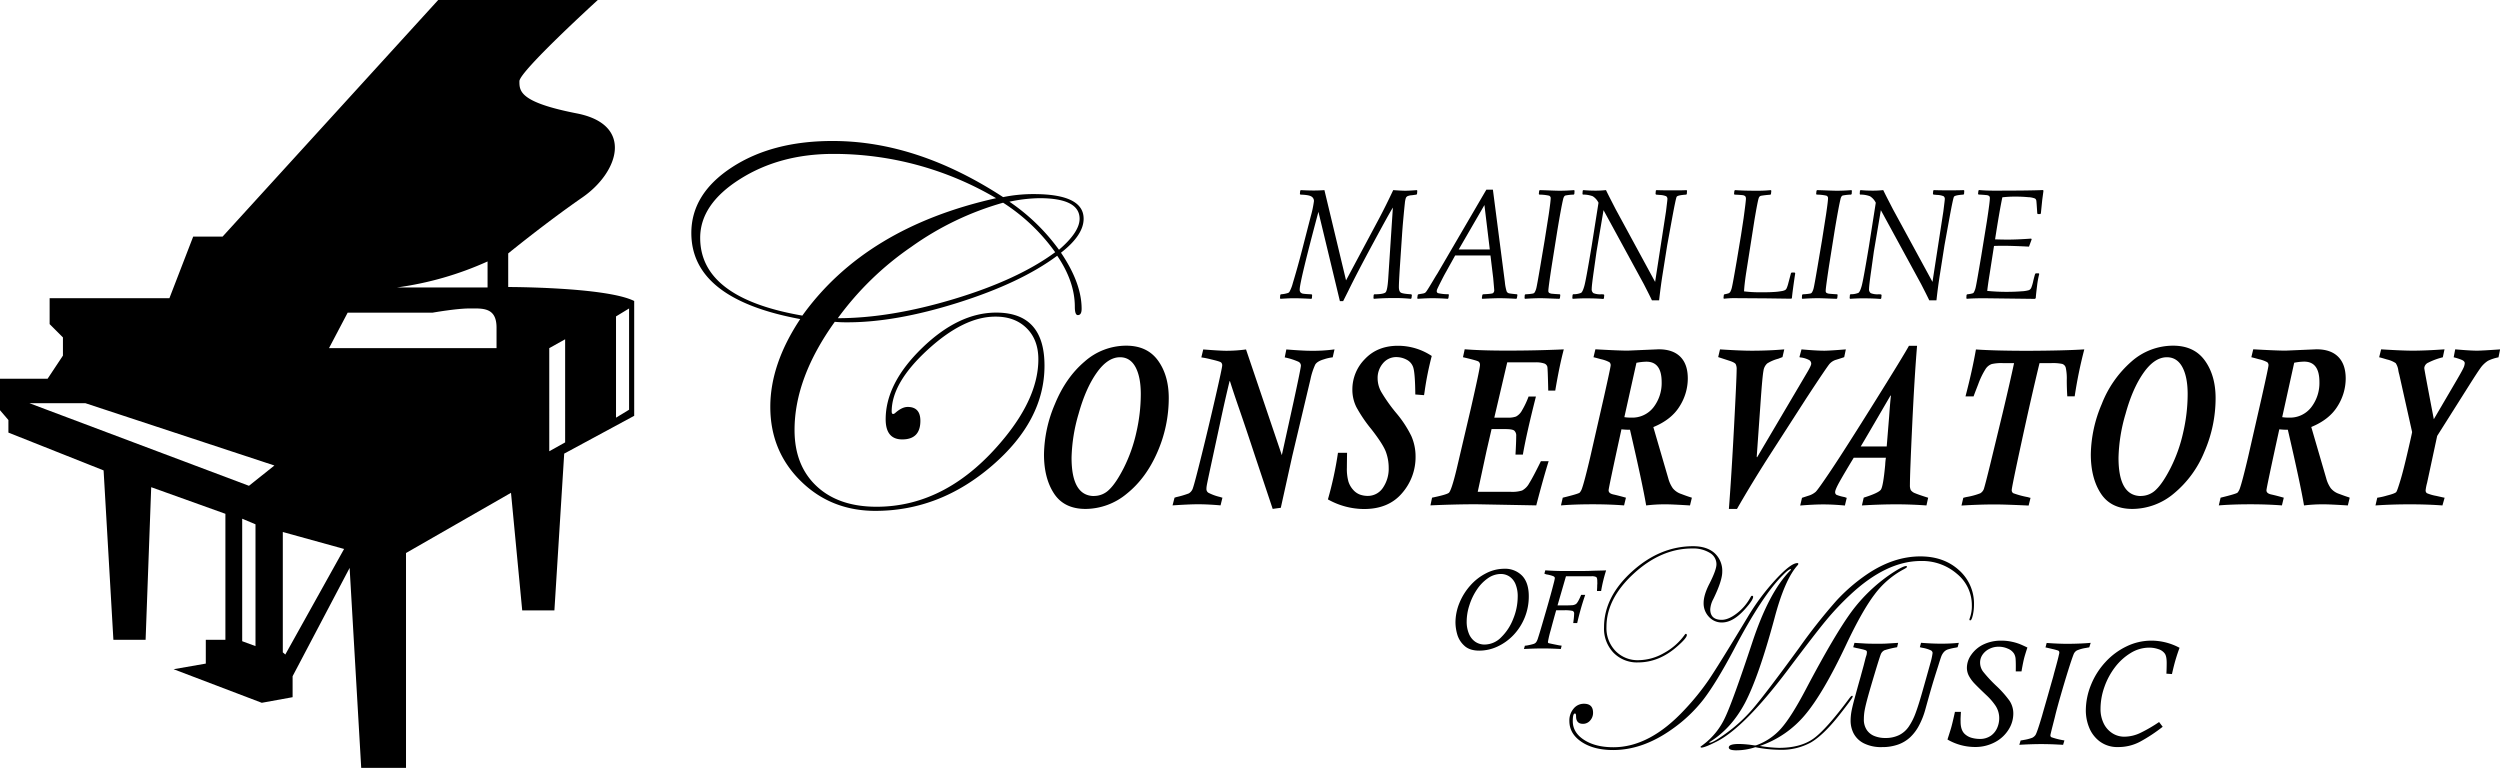 <svg xmlns="http://www.w3.org/2000/svg" viewBox="0 0 1147.95 352.58"><g id="Layer_2" data-name="Layer 2"><g id="Layer_2-2" data-name="Layer 2"><path d="M233.36,131.79V116.36s17.35-14.15,34.07-25.72,23.78-33.43-2.57-38.57S238.5,41.79,238.5,37.29,274.5,0,274.5,0H201.21l-99,108.64H88.71L77.79,136.93h-55v11.89l6.11,6.11v8.36L21.86,173.9H0v14.46l3.86,4.5v5.78L47.57,216l4.5,77.79H66.86l2.57-70.08,34.07,12.22v57.86h-9v10.92l-14.79,2.58,40.5,15.42,14.15-2.57V310.5l26.18-49.73,5.32,91.81h20.57V253.93l48.21-27.64,5.15,54h14.78l4.5-72,32.14-17.36V138.21C278.36,131.79,233.36,131.79,233.36,131.79Zm-9.48-11.74V132H182.25A149.59,149.59,0,0,0,223.88,120.05ZM117.32,296.68l-6.11-2.25V238.18l6.11,2.57Zm-3-73.61L13.5,185.14H39.21L126,213.75ZM131,300.55l-1.14-1V244.29L158,252.07Zm97-140.69H151.07l8.57-16.29h39s10.93-1.93,16.93-1.93S228,141,228,150.43Zm31.5,43.28-7.29,4.07V159.86l7.29-4.07Zm29.36-15-6,3.65v-46.5l6-3.65Z"/><path d="M588,137.21l-.26-.28.13-1.52.29-.28a12.55,12.55,0,0,0,3.34-.63,1.45,1.45,0,0,0,.58-.49,17.45,17.45,0,0,0,1.59-4.11q2.08-6.84,4.12-14.71l4.06-15.77a48.81,48.81,0,0,0,1.49-7.06,2.37,2.37,0,0,0-1.19-2.14c-.79-.5-2.45-.78-5-.85l-.26-.28.13-1.51.3-.28q3.3.18,5.93.18c1.71,0,3.34-.06,4.9-.18l9.93,41.44,15.27-28.58q2.86-5.39,6.39-12.86c2.6.19,4.44.28,5.52.28s3-.09,5.32-.28l.22.28-.13,1.51-.29.28-2.07.28a5.68,5.68,0,0,0-2.11.48,1.77,1.77,0,0,0-.68.84,10.85,10.85,0,0,0-.44,2.35q-.21,1.82-.65,6.57t-.66,8.24l-.95,14.11q-.48,7.42-.48,9.52c0,1.38.31,2.26.94,2.62s2.2.61,4.74.75l.29.32-.17,1.48-.29.28a74.81,74.81,0,0,0-8.2-.35c-2.94,0-5.86.11-8.76.35l-.23-.28.1-1.52.29-.28c2.94,0,4.68-.34,5.22-.94s.93-2.68,1.17-6.22l2.14-32.66q-1.65,2.59-9.15,16.5t-11.28,21.67l-2.4,4.78h-1.5l-9.86-41q-8.6,32.17-8.59,35.68a1.93,1.93,0,0,0,.4,1.35,2.07,2.07,0,0,0,1.27.58c.57.1,1.84.19,3.81.28l.23.28-.1,1.52-.29.28-1.17-.07q-4.38-.21-6.65-.21Q592.26,136.93,588,137.21Z"/><path d="M651,137.21l-.23-.28.23-1.55.29-.25,1.88-.31a3.59,3.59,0,0,0,1.1-.32,2.22,2.22,0,0,0,.62-.59c.22-.29.7-1,1.46-2.25s1.75-2.89,3-5l.72-1.13,22.44-38.45h3L691,129.48a21,21,0,0,0,.81,4.28,1.6,1.6,0,0,0,1.07.92c.48.11,1.71.27,3.7.45l.2.28-.26,1.52-.29.28q-4.54-.28-7.82-.28c-1.47,0-4.06.09-7.75.28l-.23-.28.23-1.52.29-.28c2.68-.11,4.21-.29,4.59-.52a1.66,1.66,0,0,0,.57-1.51c0-.19-.16-2-.46-5.41l-1.26-10.4H668.19l-4.57,8.22c-.44.77-1.12,2.09-2.06,3.94s-1.48,3-1.63,3.35a3,3,0,0,0-.21.93.94.94,0,0,0,.64.89,21.1,21.1,0,0,0,4.75.48l.19.28-.22,1.55-.3.28q-3.75-.28-7.07-.28Q655,136.93,651,137.21Zm18.81-22.66h14.27l-2.46-20.4Z"/><path d="M716.46,135.41l-.17,1.52-.29.28-2.07-.07q-5.1-.21-6.46-.21-3.35,0-7.2.28l-.23-.28.1-1.52.32-.28a21.85,21.85,0,0,0,3.47-.35,1.49,1.49,0,0,0,.49-.24,1.92,1.92,0,0,0,.33-.39,7.89,7.89,0,0,0,.71-1.86c.24-1,.8-4.09,1.69-9.31l2.1-12.46,1.92-12.16q.87-6,.87-7.27a1.19,1.19,0,0,0-.73-1.24,20.52,20.52,0,0,0-4.49-.48l-.22-.28.16-1.51.29-.28,2.4.07c3.42.14,5.64.21,6.68.21q3.07,0,6.65-.28l.23.28-.1,1.51-.29.28a21.06,21.06,0,0,0-3.89.42,1.63,1.63,0,0,0-.49.43,4.08,4.08,0,0,0-.49,1.3q-.81,3.3-2.62,14.15l-2.63,16.5q-1.53,10-1.53,11.38a1.16,1.16,0,0,0,.33.9,3.13,3.13,0,0,0,1.55.44c.83.09,2,.17,3.41.24Z"/><path d="M722.23,137.21l-.26-.28.13-1.55.29-.28a9,9,0,0,0,3.6-.62c.5-.31,1-1.38,1.51-3.19s1.63-7.92,3.36-18.32L734,93.1a7.22,7.22,0,0,0-2.67-3,12.33,12.33,0,0,0-4.5-.74l-.19-.28.1-1.51.29-.28c1.58.16,3.51.25,5.8.25a43.76,43.76,0,0,0,4.61-.25c.22.49.91,1.89,2.08,4.18l2.36,4.6L760,129.45l5-32.42.51-4.25c.09-.7.13-1.15.13-1.33a1.47,1.47,0,0,0-.6-1.36,8.85,8.85,0,0,0-3-.58l-1.59-.14-.26-.28.13-1.51.26-.28c1.5.07,3.81.11,7,.11s5.52,0,6.84-.11l.23.28-.1,1.51-.26.28c-2.66.17-4.13.5-4.4,1s-.93,3.64-2,9.4l-2.34,12.82L763.42,126q-.87,5.47-1.59,11.9h-3.3c-.22-.49-.79-1.66-1.72-3.51l-2-3.93L736.31,96.5l-3.21,19-1.27,9q-.95,6.67-.94,8.11a2.17,2.17,0,0,0,.78,2,8.33,8.33,0,0,0,3.57.52c.3,0,.69,0,1.16.07l.23.25-.13,1.51-.29.32c-2.32-.19-4.67-.28-7.07-.28Q726.35,136.93,722.23,137.21Z"/><path d="M791.64,137.17l-.26-.24.17-1.52.26-.28a10.64,10.64,0,0,0,2.1-.52,2.3,2.3,0,0,0,.64-.67,8.33,8.33,0,0,0,.76-2.25q.42-1.75,2.14-11.76l2-12,1.17-7.69c.71-5.23,1.07-8.2,1.07-8.93a1.72,1.72,0,0,0-.35-1.24A2.36,2.36,0,0,0,800,89.6c-.67-.08-1.85-.16-3.54-.23l-.22-.31.16-1.48.32-.28q4,.28,9.67.28a61.24,61.24,0,0,0,6.71-.28l.26.28-.16,1.51-.26.32a42.74,42.74,0,0,0-4.36.49,1.56,1.56,0,0,0-.65.4,2.13,2.13,0,0,0-.41.83q-.48,1.44-1.91,9.9l-3.89,24.76q-.78,5.34-.88,8a59,59,0,0,0,6.75.42c2.74,0,4.93,0,6.55-.12a27.47,27.47,0,0,0,3.86-.41,5.06,5.06,0,0,0,1.77-.54,2.4,2.4,0,0,0,.6-.72,15,15,0,0,0,.81-2.46l1.2-4.53.29-.28h1.4l.26.32c-.83,5.5-1.33,9.3-1.53,11.41l-.29.28L811,137l-14.95-.1A41.05,41.05,0,0,0,791.64,137.17Z"/><path d="M843.8,135.41l-.16,1.52-.29.28-2.08-.07c-3.39-.14-5.55-.21-6.45-.21q-3.35,0-7.21.28l-.22-.28.09-1.52.33-.28a22.18,22.18,0,0,0,3.47-.35,1.49,1.49,0,0,0,.49-.24,2.3,2.3,0,0,0,.32-.39,7.47,7.47,0,0,0,.71-1.86c.24-1,.8-4.09,1.69-9.31l2.11-12.46,1.91-12.16q.88-6,.88-7.27a1.19,1.19,0,0,0-.73-1.24,20.62,20.62,0,0,0-4.49-.48l-.23-.28.16-1.51.29-.28,2.4.07q5.13.21,6.69.21,3.07,0,6.65-.28l.22.28-.09,1.51-.3.28a21.06,21.06,0,0,0-3.89.42,1.76,1.76,0,0,0-.49.43,3.9,3.9,0,0,0-.48,1.3q-.81,3.3-2.63,14.15l-2.63,16.5q-1.51,10-1.52,11.38a1.19,1.19,0,0,0,.32.9,3.22,3.22,0,0,0,1.56.44c.82.09,2,.17,3.41.24Z"/><path d="M849.57,137.21l-.26-.28.13-1.55.3-.28a9,9,0,0,0,3.6-.62c.49-.31,1-1.38,1.51-3.19s1.62-7.92,3.35-18.32l3.12-19.87a7.17,7.17,0,0,0-2.68-3,12.26,12.26,0,0,0-4.49-.74l-.2-.28.1-1.51.29-.28c1.58.16,3.52.25,5.81.25a43.57,43.57,0,0,0,4.6-.25c.22.49.91,1.89,2.08,4.18l2.37,4.6,18.16,33.37,5-32.42.52-4.25c.08-.7.13-1.15.13-1.33a1.47,1.47,0,0,0-.6-1.36,8.85,8.85,0,0,0-3-.58l-1.59-.14-.26-.28.13-1.51.26-.28q2.24.11,6.94.11,4.86,0,6.84-.11l.23.28-.1,1.51-.26.28c-2.66.17-4.12.5-4.39,1s-.94,3.64-2,9.4l-2.33,12.82L890.77,126q-.88,5.47-1.59,11.9h-3.31c-.22-.49-.79-1.66-1.72-3.51l-2-3.93L863.65,96.5l-3.21,19-1.26,9q-.95,6.67-.95,8.11a2.17,2.17,0,0,0,.78,2,8.33,8.33,0,0,0,3.57.52c.3,0,.69,0,1.17.07l.23.25-.13,1.51-.3.32q-3.46-.28-7.07-.28Q853.69,136.93,849.57,137.21Z"/><path d="M903.13,137.21l-.23-.28.1-1.52.32-.28a11.38,11.38,0,0,0,2.63-.49,1.28,1.28,0,0,0,.39-.38,8.41,8.41,0,0,0,.91-2.57q.39-1.65,2.46-13.91l2.6-16q1.4-9.14,1.39-10.75a1.46,1.46,0,0,0-.29-1,2.55,2.55,0,0,0-1.43-.45c-.75-.09-1.92-.18-3.5-.25l-.2-.28.17-1.51.29-.28c2.1.19,4.34.28,6.74.28q17.07,0,22.58-.28l.26.28c-.06.54-.26,2-.58,4.36l-.62,6.11-.26.28h-1.13l-.26-.28q-.33-5.34-.44-5.92a1.46,1.46,0,0,0-.59-.93,9.28,9.28,0,0,0-3.17-.62c-1.81-.17-3.65-.26-5.54-.26a50.66,50.66,0,0,0-6.29.32q-1.29,6.08-3.34,19.31c2.16.07,4.09.11,5.77.11q4.43,0,10.81-.46l.22.35-1.23,3.34q-7.56-.39-11.58-.39c-1,0-2.53,0-4.48.07l-2,12.82q-.89,5.55-1.11,7.83c3,.29,5.88.43,8.7.43s5.07-.09,7-.25a14.4,14.4,0,0,0,3.48-.54,2.23,2.23,0,0,0,1-1,19.11,19.11,0,0,0,1-3.43c.31-1.26.58-2.28.81-3l.3-.28h1.36l.23.28a38.69,38.69,0,0,0-1,5.49q-.51,4-.6,5.64l-.42.32-22.58-.28Q906.21,136.93,903.13,137.21Z"/><path d="M899.45,295.18l-.54,2a10,10,0,0,1-1.31.27,24.74,24.74,0,0,0-3.17.75,4.28,4.28,0,0,0-1.86,1.23,6.58,6.58,0,0,0-1.2,2.06c-.3.82-.76,2.25-1.39,4.29q-1.92,6-2.7,8.66c-.53,1.79-.93,3.18-1.21,4.18s-.93,3.29-1.93,6.9a35.51,35.51,0,0,1-2.91,7.5,20.75,20.75,0,0,1-4.11,5.51,16,16,0,0,1-5.59,3.36,21.53,21.53,0,0,1-7.27,1.16,17.62,17.62,0,0,1-8.49-1.77,10.72,10.72,0,0,1-4.62-4.51,12.72,12.72,0,0,1-1.39-5.81,24.5,24.5,0,0,1,.36-4.08c.25-1.42.72-3.43,1.42-6s1.63-6,2.82-10.16c.24-.92.49-1.82.73-2.7s.49-1.75.71-2.6.51-2,.87-3.43l.44-1.38a4.17,4.17,0,0,1,.07-.47,4.58,4.58,0,0,0,.06-.67.85.85,0,0,0-.47-.84,13,13,0,0,0-1.88-.55c-1-.23-1.73-.4-2.31-.49l-1.62-.4.58-2,5,.3c1.18.07,2.8.1,4.83.1,2.2,0,3.94,0,5.22-.1l5-.3-.47,2a43.38,43.38,0,0,0-5.8,1.39,3.46,3.46,0,0,0-1.72,1.9c-.44,1.19-1.34,4-2.68,8.46q-2.19,7.29-3.21,11t-1.44,5.91a23,23,0,0,0-.42,4.34,8.52,8.52,0,0,0,1.34,5,7.58,7.58,0,0,0,3.56,2.8,13.19,13.19,0,0,0,4.93.88,14,14,0,0,0,6.35-1.33,11.63,11.63,0,0,0,4.43-3.89,28.12,28.12,0,0,0,3.14-6.21q1.36-3.64,3.07-9.69,2.55-9,3.65-13a30.89,30.89,0,0,0,1.09-4.92,1.44,1.44,0,0,0-.86-1.23A15,15,0,0,0,883,297.5a7.93,7.93,0,0,1-1.44-.34l.54-2q5.13.4,8.79.4A80.06,80.06,0,0,0,899.45,295.18Z"/><path d="M897.67,326.87h2.75c-.07,1.17-.12,2.12-.15,2.84s0,1.29,0,1.7c0,2.53.62,4.38,1.85,5.57a7.66,7.66,0,0,0,3.41,1.86,14.07,14.07,0,0,0,3.4.46,8.68,8.68,0,0,0,5.29-1.51,8.6,8.6,0,0,0,2.91-3.7A11.14,11.14,0,0,0,918,330a10.37,10.37,0,0,0-1.68-5.92,28.43,28.43,0,0,0-4.23-4.89c-2.55-2.41-4.37-4.2-5.46-5.35a16.54,16.54,0,0,1-2.55-3.49,8,8,0,0,1-.92-3.72,10.33,10.33,0,0,1,1.93-5.87A14.42,14.42,0,0,1,910.6,296a18.48,18.48,0,0,1,8.39-1.82,21.68,21.68,0,0,1,4.82.5,23.48,23.48,0,0,1,3.61,1.06c.91.37,2.09.9,3.52,1.59q-1.14,3.47-1.54,5.07c-.27,1.08-.6,2.71-1,4.9l-.16,1H925.6q.07-3.72-.06-5.49a5.68,5.68,0,0,0-.71-2.63,5.92,5.92,0,0,0-2.87-2.33,10.27,10.27,0,0,0-4.21-.89,9.35,9.35,0,0,0-4.3,1,8.13,8.13,0,0,0-3.11,2.66,6.35,6.35,0,0,0-1.12,3.69,6.94,6.94,0,0,0,1.39,4.1,62.48,62.48,0,0,0,6,6.48,47.63,47.63,0,0,1,6.14,6.91,10.59,10.59,0,0,1,1.72,6,13.68,13.68,0,0,1-2.1,7.1,16.24,16.24,0,0,1-6.11,5.78A19,19,0,0,1,906.8,343a25.08,25.08,0,0,1-12.56-3.43q.94-2.93,1.41-4.47c.32-1,.63-2.19.94-3.49S897.27,328.75,897.67,326.87Z"/><path d="M960,295.18l-.64,2.05a2,2,0,0,1-.37.08l-.62.1a1.7,1.7,0,0,0-.39.09,16.91,16.91,0,0,0-4.26,1.15,3.42,3.42,0,0,0-1.51,1.67c-.61,1.52-1.46,4.05-2.57,7.6s-2.22,7.27-3.34,11.15-2,7.1-2.62,9.65c0,.11-.39,1.58-1.11,4.4s-1.07,4.33-1.07,4.53a1,1,0,0,0,.4.84,31.82,31.82,0,0,0,4.93,1.31l1.11.2-.6,2-4-.2c-2.19-.09-4.21-.13-6-.13q-4.47,0-10.11.33l.61-2A1,1,0,0,0,928,340l.54-.1c.22,0,.45-.07.67-.12a19.92,19.92,0,0,0,3.93-1,4,4,0,0,0,1.51-1.28q.76-1.17,3.09-9.06c.07-.27.47-1.7,1.22-4.3s1.22-4.22,1.4-4.87q.71-2.52,1.52-5.39c.55-1.91,1-3.4,1.23-4.45,1.21-4.34,2-7.3,2.32-8.86a3,3,0,0,0,.16-.94.9.9,0,0,0-.57-.91,22.58,22.58,0,0,0-2.63-.72c-1.54-.37-2.58-.61-3.14-.72l.54-2.05q5.43.4,9.83.4Q955.69,295.58,960,295.18Z"/><path d="M991.41,331.54l1.65,2.18a73,73,0,0,1-10.51,6.92,21.16,21.16,0,0,1-9.87,2.39,13.49,13.49,0,0,1-8.63-2.66,14.92,14.92,0,0,1-4.82-6.46,20.86,20.86,0,0,1-1.46-7.47,31.32,31.32,0,0,1,2.37-11.95A34.26,34.26,0,0,1,966.78,304a31.75,31.75,0,0,1,9.76-7.23,26.06,26.06,0,0,1,11.35-2.6,27.41,27.41,0,0,1,12.92,3.29q-.87,2.31-1.67,4.95c-.54,1.76-1.15,4.12-1.82,7.1l-2.55-.17c.09-1.7.13-3.34.13-4.93,0-2.11-.3-3.55-.9-4.34a5.68,5.68,0,0,0-2.94-2,12.81,12.81,0,0,0-4.15-.69,16.31,16.31,0,0,0-8.49,2.43,26.19,26.19,0,0,0-7.19,6.48,32.82,32.82,0,0,0-4.92,9.12,30.11,30.11,0,0,0-1.79,10,14.94,14.94,0,0,0,1.49,6.85,11,11,0,0,0,4,4.46,10,10,0,0,0,5.37,1.55,17.29,17.29,0,0,0,7.71-1.87A67.94,67.94,0,0,0,991.41,331.54Z"/><path d="M668.32,285.9a23.8,23.8,0,0,1,1.83-9.06,27.82,27.82,0,0,1,5-8,24.31,24.31,0,0,1,7.24-5.61,18.23,18.23,0,0,1,8.33-2.07,10.88,10.88,0,0,1,8.21,3.2q3.06,3.21,3.06,9.44a25.7,25.7,0,0,1-7.07,17.84,24.12,24.12,0,0,1-7.33,5.25,19.78,19.78,0,0,1-8.31,1.87q-4.59,0-7-2.37a11.07,11.07,0,0,1-3.18-5.22A20.69,20.69,0,0,1,668.32,285.9Zm5.15-.57a14.33,14.33,0,0,0,1,5.59,8.31,8.31,0,0,0,2.91,3.74,7.55,7.55,0,0,0,4.42,1.3,10.71,10.71,0,0,0,7.49-3.31,23.67,23.67,0,0,0,5.54-8.47,27,27,0,0,0,2.07-10.12,14.52,14.52,0,0,0-1-5.83,7.71,7.71,0,0,0-2.82-3.52,7.17,7.17,0,0,0-4-1.15,10.37,10.37,0,0,0-5.93,2,19.22,19.22,0,0,0-5,5.19,27.5,27.5,0,0,0-3.41,7.09A24.47,24.47,0,0,0,673.47,285.33Z"/><path d="M709.15,263.4l.42-1.52c2.79.2,5.48.31,8.07.31,2.89,0,5.3,0,7.21,0s3.84,0,5.78-.08,4.23-.1,6.87-.2a68.47,68.47,0,0,0-2.3,9.46h-1.89c0-.62.06-1.19.08-1.73s0-1,.05-1.33,0-.85,0-1.49c0-1-.18-1.66-.55-1.89a4.51,4.51,0,0,0-2.08-.33H719.06L715.18,278c3.34,0,5.49,0,6.43-.09a3.82,3.82,0,0,0,2-.53q.93-.61,2.43-4.24h1.86q-1.23,3.6-2.09,6.67c-.57,2.06-1.11,4.15-1.6,6.29h-1.82s.07-.44.16-1.22a29.43,29.43,0,0,0,.26-3.1,1.22,1.22,0,0,0-.71-1.27,16,16,0,0,0-4.05-.28h-3.49q-1.24,4.37-2.51,9.14a48.32,48.32,0,0,0-1.27,5.37c0,.32.11.52.34.59s1.81.41,4.81,1l1.16.15-.41,1.53c-.91-.05-2-.11-3.29-.16-1.75-.07-3.42-.1-5-.1-2.57,0-5.44.09-8.63.26l.44-1.53.32,0,.74-.11a25,25,0,0,0,2.94-.69,2.45,2.45,0,0,0,1.21-.85,7.4,7.4,0,0,0,.86-2q.6-1.79,1.92-6.34l2.22-7.63q.62-2.15,1.58-5.61c.64-2.31,1.12-4.14,1.46-5.49a19.75,19.75,0,0,0,.5-2.29c0-.37-.23-.66-.69-.89a14.66,14.66,0,0,0-3.16-.82A8.23,8.23,0,0,1,709.15,263.4Z"/><path d="M517.14,158.73q9.66,0,14.6,6.84t4.93,17.27a61.9,61.9,0,0,1-5.18,24.68q-5.19,12-14,19.1a29.82,29.82,0,0,1-19,7.07q-9.86,0-14.49-7.05t-4.62-18a60.71,60.71,0,0,1,5-23.06q5-12.21,13.62-19.53A28.79,28.79,0,0,1,517.14,158.73Zm-14.69,69a9.76,9.76,0,0,0,6.89-2.93q3.11-2.93,6.73-10.05a69.83,69.83,0,0,0,5.7-16.11A79.11,79.11,0,0,0,523.83,181q0-7.92-2.43-12.44c-1.63-3-4-4.52-7.1-4.52q-5.7,0-10.76,7.19t-8.28,18.82a77,77,0,0,0-3.22,20Q492,227.77,502.45,227.77Z"/><path d="M612.78,160.43l-.83,3.65a19.28,19.28,0,0,0-4,.9c-2.05.6-3.37,1.39-4,2.39a30.4,30.4,0,0,0-2.21,6.78l-8.34,35.17-5.28,23.85c-2.34.31-3.58.48-3.72.52l-8.17-24.48Q572,196.37,569.1,188t-4.33-13h-.17q-2.1,8.63-4.33,19.12l-4.17,19.33q-1.9,8.79-2,9.62a8.81,8.81,0,0,0-.13,1.44,2,2,0,0,0,.85,1.72,22.45,22.45,0,0,0,5.22,1.93,3,3,0,0,1,.62.2c.39.1.61.16.66.16l-.87,3.54q-5.73-.51-10.4-.51-3.84,0-11.64.51l.91-3.54c.08,0,.36-.12.82-.26a41,41,0,0,0,5.74-1.7A4.28,4.28,0,0,0,547.8,224q.75-2.06,4-15.19t6.33-26.56q3.08-13.41,3.08-14.44a1.75,1.75,0,0,0-.52-1.39c-.34-.31-1.85-.77-4.52-1.39a40.91,40.91,0,0,0-4.54-.92l.87-3.65q8,.62,10.65.61a68,68,0,0,0,9-.61L588.59,209,594,184.43q3.34-15.42,3.35-16.55a2,2,0,0,0-1.12-1.77,30.47,30.47,0,0,0-6.31-2l.74-3.65q7.8.62,11.19.61A72.83,72.83,0,0,0,612.78,160.43Z"/><path d="M657.43,163.46a142,142,0,0,0-3.3,16.5c-.14.93-.22,1.42-.25,1.49l-4-.31q-.09-8.79-.77-11.72a6,6,0,0,0-3.09-4.19,10.19,10.19,0,0,0-4.73-1.26,7.84,7.84,0,0,0-6.27,2.86,10.32,10.32,0,0,0-2.44,7,12.9,12.9,0,0,0,1.63,6.07,74.06,74.06,0,0,0,6.79,9.61,51.08,51.08,0,0,1,7.06,10.72,23.28,23.28,0,0,1,1.94,9.49,25.1,25.1,0,0,1-6.19,16.71q-6.19,7.29-17.42,7.3a34.08,34.08,0,0,1-16.64-4.42,164.89,164.89,0,0,0,4.62-21.39h4.17q-.07,5-.08,6.89a21.73,21.73,0,0,0,.72,6.35,10.23,10.23,0,0,0,2.25,3.85,7.7,7.7,0,0,0,3.22,2.16,10.76,10.76,0,0,0,3.27.54A8.31,8.31,0,0,0,635,224a15.47,15.47,0,0,0,2.66-9.25,21.11,21.11,0,0,0-1.28-7.23c-.86-2.34-3.08-5.83-6.69-10.46a64.47,64.47,0,0,1-6.87-10.13,17.85,17.85,0,0,1-1.84-8.07,19.8,19.8,0,0,1,5.76-14q5.76-6.09,15.21-6.09A28,28,0,0,1,657.43,163.46Z"/><path d="M718.06,160.43q-2,7.5-3.92,18.92h-3.22c-.14-6.65-.28-10.3-.41-10.93a2.21,2.21,0,0,0-1.35-1.49,11.74,11.74,0,0,0-4.39-.54H692.09l-5.94,25.4h6.19a10.81,10.81,0,0,0,3.78-.52,6.76,6.76,0,0,0,2.77-2.85,38,38,0,0,0,3-6.35h3.38q-4.37,17.22-6,26.68h-3.39q.33-5.76.33-8.53a3,3,0,0,0-.91-2.5c-.6-.46-1.94-.69-4-.69h-6.4l-2.31,10-4.05,18.81h15.32a15,15,0,0,0,5.06-.61,8.06,8.06,0,0,0,3.26-3.32q1.71-2.7,5.38-10.15h3.55q-2.39,7.61-5.69,20.3l-27.37-.51q-9.94,0-21.22.51l.74-3.54c4.32-.89,6.88-1.62,7.66-2.19s2-4.19,3.61-10.87l6.61-28.18q4.13-18.13,4.13-19.74a1.78,1.78,0,0,0-.66-1.51q-.67-.5-7.15-2l.79-3.65q7.84.62,19.44.61Q705,161,718.06,160.43Z"/><path d="M776.87,228.55l-.86,3.54q-8.18-.51-11-.51a70.41,70.41,0,0,0-9.12.51q-1.65-9.81-7.43-34.75a32.77,32.77,0,0,1-3.92-.21q-5.91,27-5.9,28c0,1,.74,1.6,2.25,1.93s3.4.82,5.71,1.47l-.86,3.54q-6.81-.51-14.37-.51-8.29,0-14.61.51l.82-3.54q7.23-1.76,7.8-2.34a6,6,0,0,0,1.12-2.14q1.11-3.18,3.67-14l6.32-27.71q3.09-13.78,3.1-14.6a1.78,1.78,0,0,0-.58-1.42,14.69,14.69,0,0,0-3.86-1.38q-3.28-.9-3.45-.9l.87-3.65q11,.62,14.86.61l14.2-.61q6.57,0,10,3.49T775,174a23.89,23.89,0,0,1-3.76,12.57q-3.76,6.13-12.06,9.54l6.86,23.54a14.46,14.46,0,0,0,2.08,4.55,8.34,8.34,0,0,0,3.86,2.62c1.76.67,3.19,1.18,4.29,1.52A2.63,2.63,0,0,1,776.87,228.55Zm-31-37a19.36,19.36,0,0,0,3.14.21A12.3,12.3,0,0,0,759.27,187,18.24,18.24,0,0,0,763,175.44q0-9.36-7-9.36a26.24,26.24,0,0,0-4.58.51Z"/><path d="M847.57,160.43l-.74,3.54a2.88,2.88,0,0,1-.54.21c-.9.31-1.95.64-3.13,1a6.47,6.47,0,0,0-3,1.83q-1.17,1.28-10.71,15.83L812,209.94q-8,12.54-14.41,23.75h-3.72q1.13-14.44,2.34-37.25t1.22-26.76a5,5,0,0,0-.44-2.49c-.29-.47-1.23-1-2.83-1.52l-5.2-1.7.83-3.54q9.54.62,14.65.61,7.64,0,14.86-.61l-.82,3.54-2,.77a18,18,0,0,0-5,2.14,5.5,5.5,0,0,0-1.73,3.39q-.49,2.44-1.28,13.8l-1.82,25.71.17.21,22.66-38.41q2.19-3.65,2.19-4.52a1.93,1.93,0,0,0-.83-1.67,11.33,11.33,0,0,0-3.63-1.21,2,2,0,0,1-.95-.21l.95-3.54q7,.62,10.65.61Q840.52,161,847.57,160.43Z"/><path d="M885.37,228.55l-.78,3.54q-7.19-.51-13.83-.51-7.31,0-15.81.51l.82-3.54a1.81,1.81,0,0,1,.54-.21c4.16-1.34,6.6-2.49,7.33-3.47s1.38-4.77,2-11.39a29.35,29.35,0,0,1,.33-3.29H851.19q-4.55,7.51-6.52,11.05t-2,4.63a1.37,1.37,0,0,0,.64,1.36,19.05,19.05,0,0,0,3.57,1,4,4,0,0,1,.58.2,2.31,2.31,0,0,0,.53.16l-.86,3.54q-5.37-.51-9.95-.51c-2.86,0-6.39.17-10.57.51l.83-3.54,2.84-.93a8.92,8.92,0,0,0,3.43-1.8q1.15-1.08,7.29-10.26t19.56-30.66q13.44-21.5,16-26.17h3.72q-1.2,14.34-2.25,36.78T877,222.74a5,5,0,0,0,.4,2.31,4.21,4.21,0,0,0,2,1.44Q881.08,227.21,885.37,228.55Zm-17.09-46.79-.16-.2Q855.57,203.15,854.41,205h11.93l1.12-13.78C867.81,186.2,868.09,183.06,868.28,181.76Z"/><path d="M957.07,160.43A204.11,204.11,0,0,0,952.65,182h-3.39q-.24-3.75-.24-7.46a23.67,23.67,0,0,0-.44-5.58,2.46,2.46,0,0,0-1.71-1.87,21.37,21.37,0,0,0-4.87-.36h-5.49q-3.79,15.63-8.28,36.37T923.75,225a1.61,1.61,0,0,0,.68,1.46,41,41,0,0,0,6.5,1.78,3.58,3.58,0,0,1,.58.15,4.65,4.65,0,0,0,.87.21l-.87,3.54q-10.93-.51-15.48-.51-7.1,0-15.36.51l.83-3.54a14.91,14.91,0,0,1,2-.47,31.89,31.89,0,0,0,5.8-1.62A3.86,3.86,0,0,0,911.1,224q.6-1.89,2.83-11l5.65-23.34q3.39-14.25,5.24-22.93h-5.24a20.2,20.2,0,0,0-5,.43,5.63,5.63,0,0,0-2.87,2.32,36.18,36.18,0,0,0-3.37,7q-2,5.12-2.1,5.53h-3.72q3.13-12,4.79-21.54,9.09.62,24.36.61Q948.11,161,957.07,160.43Z"/><path d="M997.84,158.73q9.66,0,14.59,6.84t4.93,17.27a61.73,61.73,0,0,1-5.18,24.68,48.53,48.53,0,0,1-14,19.1,29.79,29.79,0,0,1-19,7.07q-9.87,0-14.49-7.05t-4.63-18a60.9,60.9,0,0,1,5-23.06,50,50,0,0,1,13.62-19.53A28.8,28.8,0,0,1,997.84,158.73Zm-14.7,69a9.8,9.8,0,0,0,6.9-2.93q3.09-2.93,6.72-10.05a68.91,68.91,0,0,0,5.7-16.11,78.55,78.55,0,0,0,2.07-17.64q0-7.92-2.44-12.44c-1.62-3-4-4.52-7.1-4.52q-5.7,0-10.75,7.19T976,190.09a76.57,76.57,0,0,0-3.22,20Q972.74,227.77,983.14,227.77Z"/><path d="M1078.94,228.55l-.86,3.54q-8.17-.51-11-.51a70.41,70.41,0,0,0-9.12.51q-1.65-9.81-7.43-34.75a32.77,32.77,0,0,1-3.92-.21q-5.91,27-5.9,28c0,1,.74,1.6,2.25,1.93s3.4.82,5.71,1.47l-.86,3.54c-4.55-.34-9.33-.51-14.37-.51q-8.29,0-14.61.51l.82-3.54q7.23-1.76,7.8-2.34a6,6,0,0,0,1.12-2.14q1.11-3.18,3.67-14l6.32-27.71q3.09-13.78,3.09-14.6a1.77,1.77,0,0,0-.57-1.42,14.85,14.85,0,0,0-3.86-1.38q-3.29-.9-3.45-.9l.87-3.65q11,.62,14.86.61l14.2-.61q6.57,0,10,3.49t3.4,10.08a23.88,23.88,0,0,1-3.75,12.57q-3.76,6.13-12.06,9.54l6.86,23.54a14.24,14.24,0,0,0,2.08,4.55,8.34,8.34,0,0,0,3.86,2.62c1.76.67,3.19,1.18,4.29,1.52A2.88,2.88,0,0,1,1078.94,228.55Zm-31-37a19.36,19.36,0,0,0,3.14.21,12.3,12.3,0,0,0,10.22-4.78,18.24,18.24,0,0,0,3.73-11.57q0-9.36-7-9.36a26.14,26.14,0,0,0-4.58.51Z"/><path d="M1148,160.43l-.74,3.65a19.37,19.37,0,0,0-4.83,1.59,12.65,12.65,0,0,0-3.68,3.65q-1.28,1.76-5.65,8.69l-14,22.16-4.63,21.54a21.89,21.89,0,0,0-.66,3.34,1.59,1.59,0,0,0,.56,1.41,20,20,0,0,0,4.29,1.24c2.49.56,3.78.85,3.86.85l-1,3.54q-6.81-.51-14.94-.51-8.39,0-15.81.51l.82-3.54a30.47,30.47,0,0,0,4.44-1c2.49-.63,3.91-1.17,4.27-1.61s1-2.34,2-5.66,2.09-7.75,3.37-13.26,1.92-8.4,1.92-8.64l-5.9-26.43a15.68,15.68,0,0,1-.42-1.8,7.76,7.76,0,0,0-1.22-3.41,12.24,12.24,0,0,0-4-1.68c-2.23-.68-3.43-1-3.59-1l.91-3.65q9.86.62,14.65.61,5.65,0,14.45-.61l-.78,3.65a31.48,31.48,0,0,0-6.69,2.46,3,3,0,0,0-1.82,2.47q0,.68,4.38,23.5l9.49-16.2q3.48-5.91,4.09-7.3a5.88,5.88,0,0,0,.62-2.21c0-.62-.45-1.12-1.34-1.52a26,26,0,0,0-3.74-1.2l.7-3.65q7.07.62,10.12.61Q1139.86,161,1148,160.43Z"/><path d="M906.42,277.68a21.41,21.41,0,0,1-.55,4.83c-.36,1.55-.73,2.33-1.12,2.33s-.44-.12-.44-.35l.12-.51a15.59,15.59,0,0,0,1-6,18.48,18.48,0,0,0-6.78-14.44A24.35,24.35,0,0,0,882,257.6q-15.81,0-32.39,15.5A123.94,123.94,0,0,0,838.39,285q-4.54,5.43-17.79,23.05Q801,333.94,788.48,340.4q-5.64,2.88-7.23,2.88-.39,0-.39-.45l1.35-1a32.64,32.64,0,0,0,10-12.55Q795.66,322,804.61,295q7.62-23.06,17.41-33a1,1,0,0,0,.38-.64c-.55-.17-1.81.74-3.77,2.75q-9.54,9.46-22.41,34.05-8,15.11-13.93,22.89A66.58,66.58,0,0,1,768,334.67q-13.57,9.74-27.27,9.73-8.91,0-14.51-3.74t-5.6-9.64a8.39,8.39,0,0,1,1.92-5.6,6,6,0,0,1,4.8-2.27c2.78,0,4.16,1.37,4.16,4.1a5.22,5.22,0,0,1-1.35,3.61,4.24,4.24,0,0,1-3.29,1.51c-2.1,0-3.16-1.16-3.16-3.46,0-.85-.17-1.28-.51-1.28-.69,0-1,1.17-1,3.52q0,5.25,5.22,8.61t13.42,3.36q16.73,0,32.8-17.35a114.05,114.05,0,0,0,11-13.6q4.49-6.62,17.88-28.83a103.58,103.58,0,0,1,12.71-17.1q7.08-7.68,10.09-7.68.45,0,.45.39a1.51,1.51,0,0,1-.25.51q-6,6.53-10.76,24.65-7.17,26.58-13.5,38.68-6.29,11.79-16.13,17.87c-.17,0-.26.12-.26.25a.68.68,0,0,0,.26.13q1.47,0,7.16-4.1A69.7,69.7,0,0,0,805,325.29q5.82-6.8,21.12-27.79a253.42,253.42,0,0,1,17.18-21.74,81.24,81.24,0,0,1,14.11-12.14q12.09-8.13,24.38-8.13,10.76,0,17.69,6.27A20.5,20.5,0,0,1,906.42,277.68ZM805,274.09c0,.94-1.21,2.78-3.65,5.52q-5.51,6.22-10.64,6.22a7.85,7.85,0,0,1-6-2.59,8.93,8.93,0,0,1-2.44-6.37q0-3.64,2.63-8.77,3.26-6.41,3.26-9a6,6,0,0,0-3.07-5.25,14.62,14.62,0,0,0-8.07-2q-14.26,0-26.82,11.52t-12.54,24.52a15.09,15.09,0,0,0,4.13,11,14.11,14.11,0,0,0,10.6,4.25,23.86,23.86,0,0,0,11.69-3.29,28.34,28.34,0,0,0,9.58-8.48c.17-.22.3-.32.39-.32q.51,0,.51.57,0,1.29-4.1,4.93-8.46,7.62-18.32,7.62a15,15,0,0,1-11.28-4.48A16,16,0,0,1,736.54,288q0-13.89,12.83-25.54t28.07-11.65q6.27,0,9.82,3.13a11,11,0,0,1,3.56,8.65q0,4.09-4.1,12.48a11.74,11.74,0,0,0-1.41,4.67c0,3.24,1.75,4.87,5.26,4.87q3.13,0,7-3a23.23,23.23,0,0,0,6.25-7.39c.21-.42.43-.64.64-.64A.45.45,0,0,1,805,274.09Zm70.64-13.77c0,.22-.58.62-1.73,1.22A40.45,40.45,0,0,0,860.73,273q-5.68,7.49-13,23-10.62,22.53-19,32.39a46.8,46.8,0,0,1-20.64,14.14,62.6,62.6,0,0,0,8.77.87q9.86,0,15.78-4.2t16.74-18.81q.71-.9,1.08-.9c.18,0,.26.17.26.38q0,.64-6,8.27-7.37,9.36-13.16,12.76a27.83,27.83,0,0,1-14.25,3.39A59.57,59.57,0,0,1,806,343.09a27.37,27.37,0,0,1-8.77,1.44c-2.26,0-3.4-.44-3.4-1.31q0-1.61,4.74-1.6a48.58,48.58,0,0,1,6.91.64h.84a27.66,27.66,0,0,0,11.49-7.72q4.69-5.28,11.29-17.82,13.38-25.41,21.19-36a75.15,75.15,0,0,1,18.11-17.28q5.33-3.52,6.85-3.52A.34.34,0,0,1,875.63,260.32Z"/><path d="M497.58,100.44q0,7.52-10.4,15.6,9.48,14,9.48,25.76c0,1.93-.58,2.89-1.73,2.89-.93,0-1.39-1.27-1.39-3.81q0-11.55-8.09-23.45Q468.69,129.91,439.87,139T388.75,148a53.63,53.63,0,0,1-5.43-.23q-18.48,25.77-18.48,49.68,0,16.29,10.1,25.76t27.56,9.48q32.92,0,58.69-31.54,15.6-19.06,15.6-36.16,0-9-5.42-14.33T457,145.39q-14.42,0-31,15.19t-16.55,28.36c0,.77.23,1.16.69,1.16a1.72,1.72,0,0,0,.91-.46c2.07-1.85,4-2.78,5.73-2.78q5.83,0,5.84,6.36,0,8.55-8.32,8.55-7.62,0-7.62-9.25,0-16.52,16.75-32.75t34-16.23q22.19,0,22.18,24.37,0,25.2-24.09,45.93T402,234.58q-20.46,0-34.37-13.75t-13.92-34q0-19.63,13.74-40.32-50-9.24-50-39.51,0-18,18.6-30.15T382.4,64.74q38.7,0,78.21,25.77a69.56,69.56,0,0,1,14-1.39Q497.59,89.12,497.58,100.44ZM457.38,91a146.79,146.79,0,0,0-74.75-20.33q-24.5,0-42.81,11.55t-18.31,27q0,27.61,46.91,35.7Q397.54,104.38,457.38,91Zm27.15,24.84a87,87,0,0,0-23.92-22.76,136.06,136.06,0,0,0-42.17,20.28,138.62,138.62,0,0,0-33.73,32.75q24.14,0,53.43-8.84T484.53,115.81Zm11.2-15.37q0-9.47-18.48-9.47a70.51,70.51,0,0,0-13.75,1.62,91.38,91.38,0,0,1,22.76,22.07Q495.73,106.56,495.73,100.44Z"/></g></g></svg>